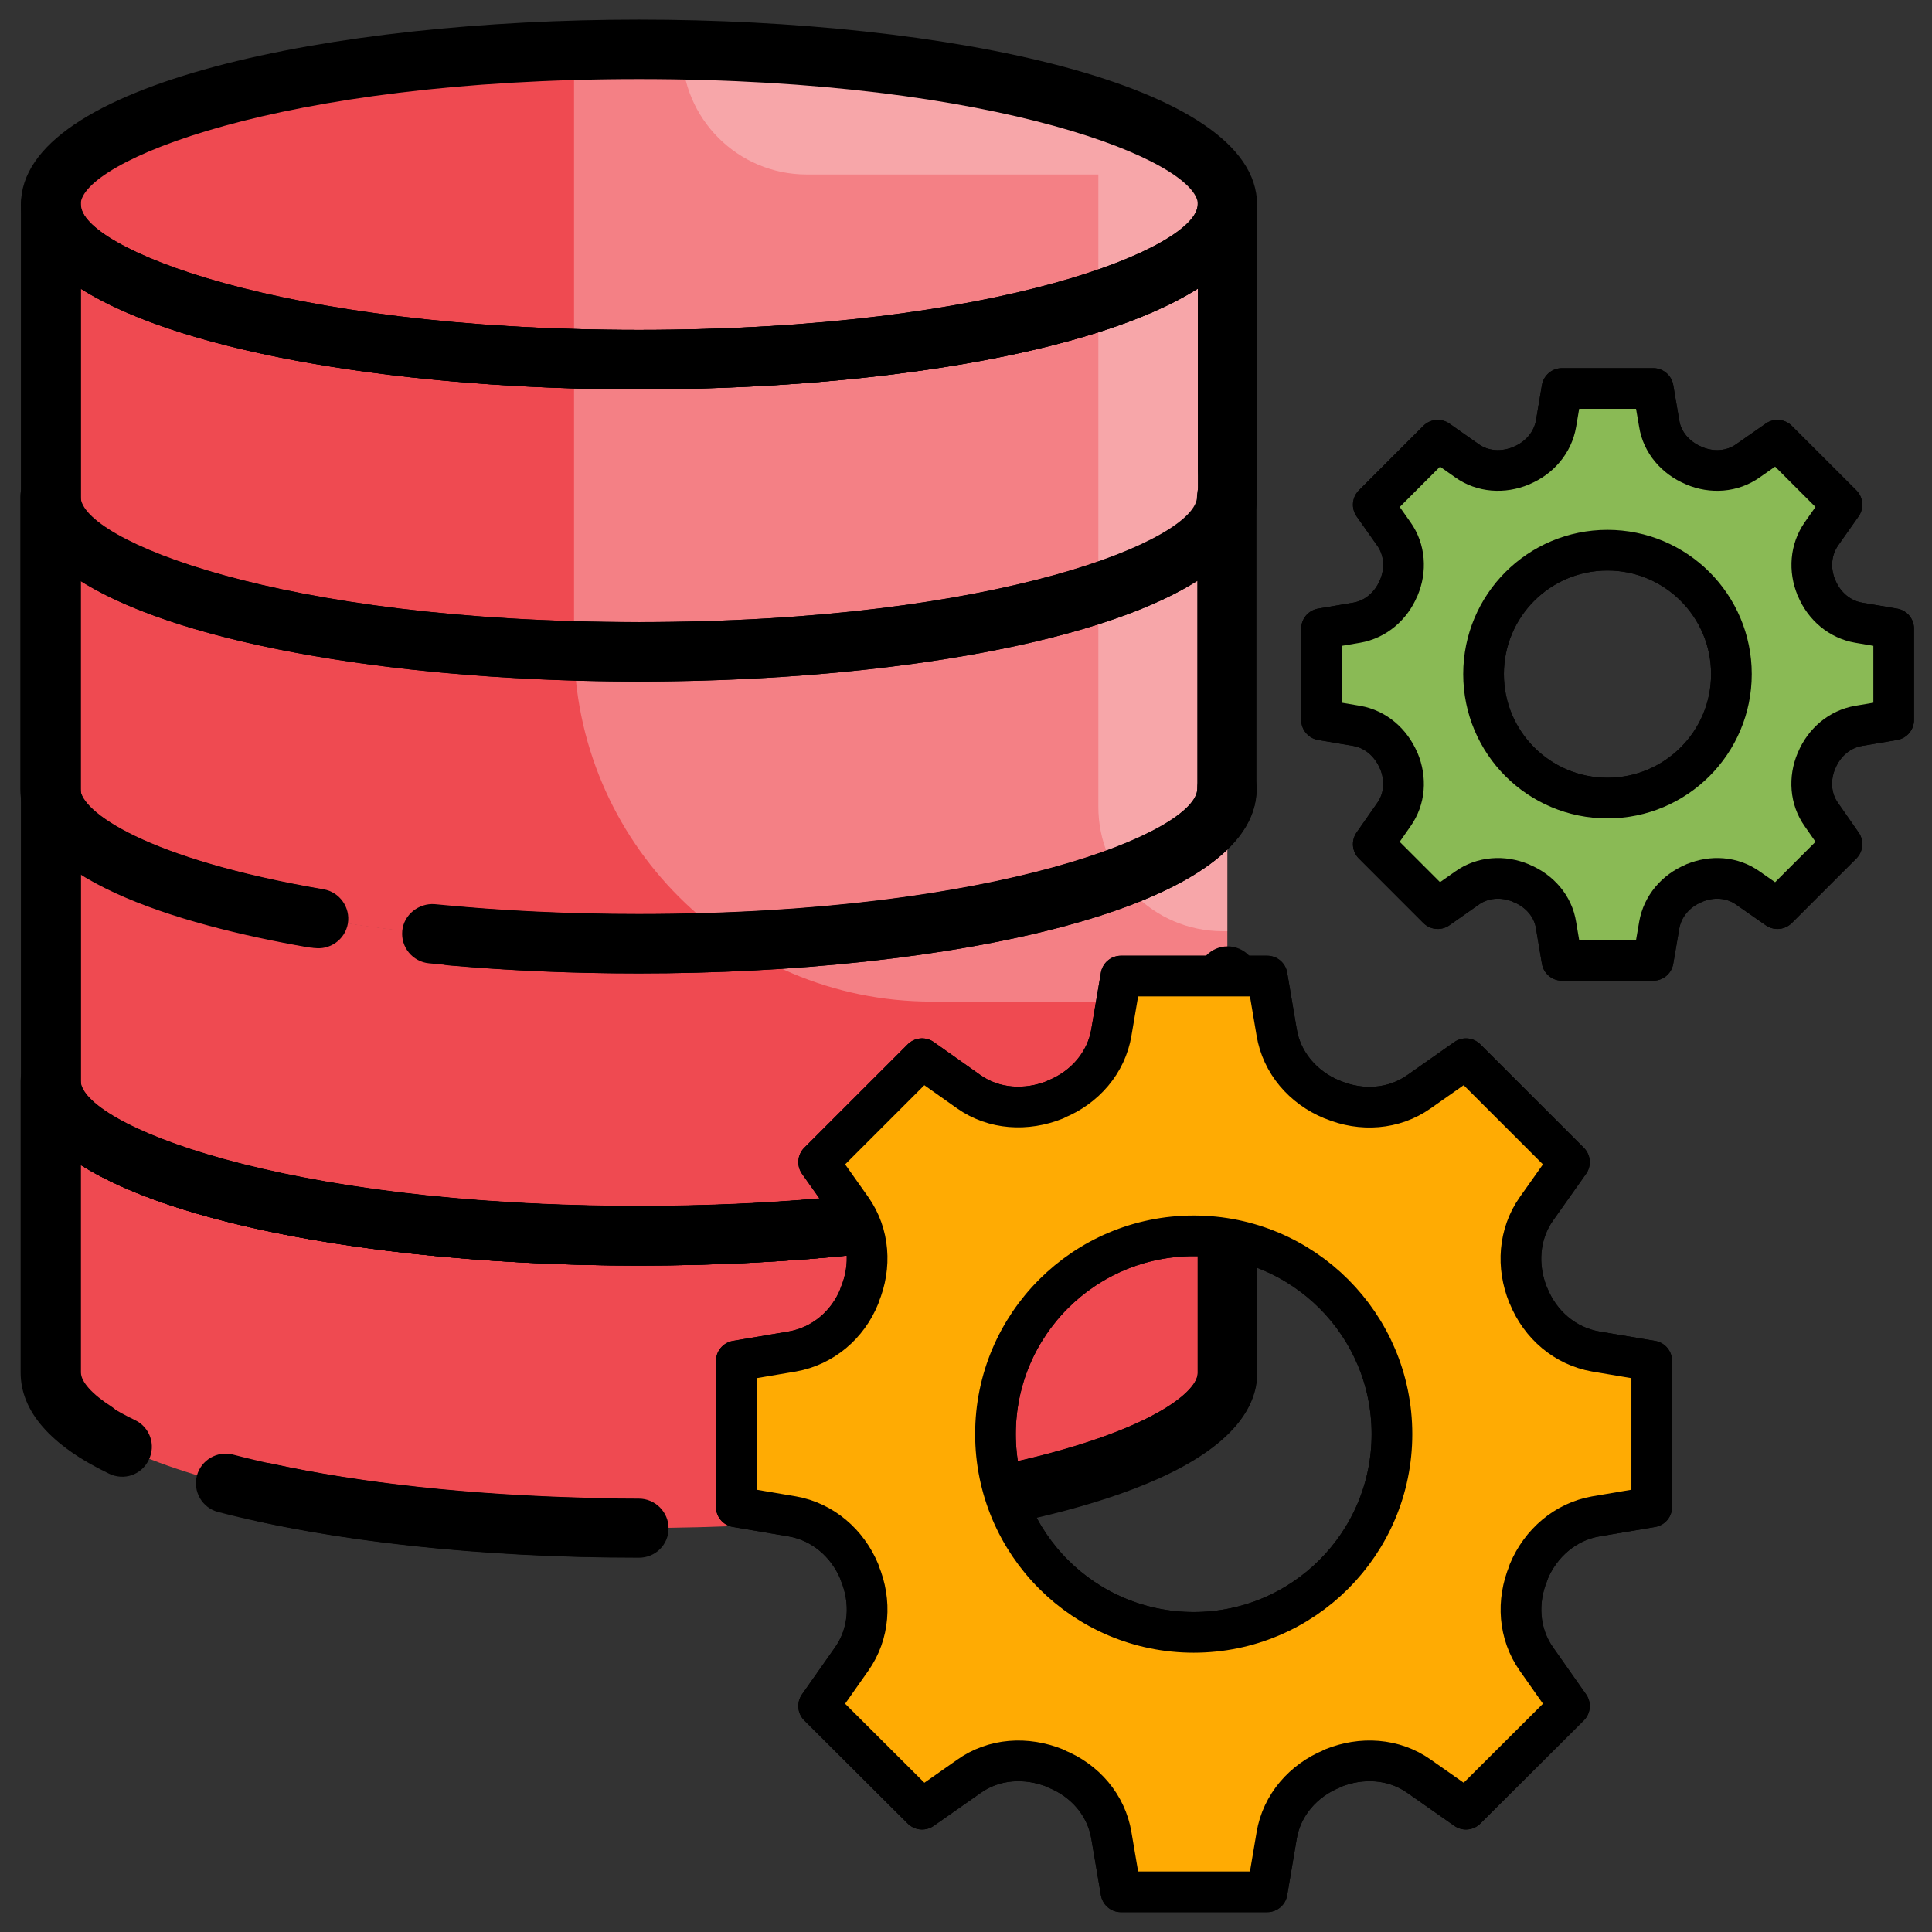 <?xml version="1.0" encoding="UTF-8"?>
<svg xmlns="http://www.w3.org/2000/svg" xmlns:xlink="http://www.w3.org/1999/xlink" version="1.1" id="Layer_1" x="0px" y="0px" width="95px" height="95px" viewBox="0 0 95 95" xml:space="preserve">
<rect x="0" y="0" width="95" height="95" fill="#333333" stroke="none"/>
<path fill="#EF4A51" d="M91.393,30.619c-0.938-0.16-1.695-0.818-2.063-1.695c-0.014-0.015-0.014-0.015-0.014-0.03  c-0.365-0.876-0.293-1.87,0.248-2.645l1.008-1.433L87.4,21.646l-1.445,1.008c-0.775,0.556-1.783,0.614-2.645,0.249  c-0.016,0-0.016-0.015-0.029-0.015c-0.879-0.365-1.551-1.125-1.695-2.061l-0.295-1.725h-4.486l-0.291,1.725  c-0.16,0.936-0.818,1.695-1.695,2.061c-0.016,0.015-0.016,0.015-0.029,0.015c-0.877,0.365-1.887,0.307-2.66-0.249l-1.434-1.008  l-3.17,3.171l1.01,1.433c0.555,0.774,0.613,1.783,0.248,2.645c0,0.015-0.016,0.03-0.016,0.03c-0.365,0.876-1.125,1.535-2.061,1.695  l-1.725,0.292v4.487l1.725,0.292c0.936,0.161,1.682,0.818,2.061,1.695c0,0.015,0.016,0.015,0.016,0.03  c0.365,0.876,0.307,1.87-0.248,2.645l-1.01,1.447l3.17,3.171l1.434-1.008c0.773-0.556,1.783-0.615,2.66-0.249  c0.014,0.015,0.014,0.015,0.029,0.015c0.877,0.365,1.549,1.111,1.695,2.061l0.291,1.724h4.486l0.295-1.724  c0.16-0.936,0.816-1.696,1.695-2.061c0.014-0.015,0.014-0.015,0.029-0.015c0.875-0.366,1.869-0.307,2.645,0.249l1.445,1.008  l3.172-3.171l-1.008-1.447c-0.555-0.774-0.613-1.783-0.248-2.645c0-0.015,0.014-0.03,0.014-0.03  c0.367-0.876,1.125-1.534,2.063-1.695l1.723-0.292v-4.487L91.393,30.619z M79.041,39.242c-3.361,0-6.092-2.718-6.092-6.095  c0-3.375,2.73-6.094,6.092-6.094c3.367,0,6.096,2.728,6.096,6.094s-2.729,6.095-6.094,6.095  C79.041,39.242,79.041,39.242,79.041,39.242z"></path>
<path fill="none" stroke="#000000" stroke-width="2" stroke-linecap="round" stroke-linejoin="round" stroke-miterlimit="10" d="  M91.393,30.619c-0.938-0.16-1.695-0.818-2.063-1.695c-0.014-0.015-0.014-0.015-0.014-0.03c-0.365-0.876-0.293-1.87,0.248-2.645  l1.008-1.433L87.4,21.646l-1.445,1.008c-0.775,0.556-1.783,0.614-2.645,0.249c-0.016,0-0.016-0.015-0.029-0.015  c-0.879-0.365-1.551-1.125-1.695-2.061l-0.295-1.725h-4.486l-0.291,1.725c-0.16,0.936-0.818,1.695-1.695,2.061  c-0.016,0.015-0.016,0.015-0.029,0.015c-0.877,0.365-1.887,0.307-2.66-0.249l-1.434-1.008l-3.17,3.171l1.01,1.433  c0.555,0.774,0.613,1.783,0.248,2.645c0,0.015-0.016,0.03-0.016,0.03c-0.365,0.876-1.125,1.535-2.061,1.695l-1.725,0.292v4.487  l1.725,0.292c0.936,0.161,1.682,0.818,2.061,1.695c0,0.015,0.016,0.015,0.016,0.03c0.365,0.876,0.307,1.87-0.248,2.645l-1.01,1.447  l3.17,3.171l1.434-1.008c0.773-0.556,1.783-0.615,2.66-0.249c0.014,0.015,0.014,0.015,0.029,0.015  c0.877,0.365,1.549,1.111,1.695,2.061l0.291,1.724h4.486l0.295-1.724c0.16-0.936,0.816-1.696,1.695-2.061  c0.014-0.015,0.014-0.015,0.029-0.015c0.875-0.366,1.869-0.307,2.645,0.249l1.445,1.008l3.172-3.171l-1.008-1.447  c-0.555-0.774-0.613-1.783-0.248-2.645c0-0.015,0.014-0.03,0.014-0.03c0.367-0.876,1.125-1.534,2.063-1.695l1.723-0.292v-4.487  L91.393,30.619z M79.041,39.242c-3.361,0-6.092-2.718-6.092-6.095c0-3.375,2.73-6.094,6.092-6.094c3.367,0,6.096,2.728,6.096,6.094  s-2.729,6.095-6.094,6.095C79.041,39.242,79.041,39.242,79.041,39.242z"></path>
<path fill="#8ABA55" d="M91.393,30.619c-0.938-0.16-1.695-0.818-2.063-1.695c-0.014-0.015-0.014-0.015-0.014-0.03  c-0.365-0.876-0.293-1.87,0.248-2.645l1.008-1.433L87.4,21.646l-1.445,1.008c-0.775,0.556-1.783,0.614-2.645,0.249  c-0.016,0-0.016-0.015-0.029-0.015c-0.879-0.365-1.551-1.125-1.695-2.061l-0.295-1.725h-4.486l-0.291,1.725  c-0.16,0.936-0.818,1.695-1.695,2.061c-0.016,0.015-0.016,0.015-0.029,0.015c-0.877,0.365-1.887,0.307-2.66-0.249l-1.434-1.008  l-3.17,3.171l1.01,1.433c0.555,0.774,0.613,1.783,0.248,2.645c0,0.015-0.016,0.03-0.016,0.03c-0.365,0.876-1.125,1.535-2.061,1.695  l-1.725,0.292v4.487l1.725,0.292c0.936,0.161,1.682,0.818,2.061,1.695c0,0.015,0.016,0.015,0.016,0.03  c0.365,0.876,0.307,1.87-0.248,2.645l-1.01,1.447l3.17,3.171l1.434-1.008c0.773-0.556,1.783-0.615,2.66-0.249  c0.014,0.015,0.014,0.015,0.029,0.015c0.877,0.365,1.549,1.111,1.695,2.061l0.291,1.724h4.486l0.295-1.724  c0.16-0.936,0.816-1.696,1.695-2.061c0.014-0.015,0.014-0.015,0.029-0.015c0.875-0.366,1.869-0.307,2.645,0.249l1.445,1.008  l3.172-3.171l-1.008-1.447c-0.555-0.774-0.613-1.783-0.248-2.645c0-0.015,0.014-0.03,0.014-0.03  c0.367-0.876,1.125-1.534,2.063-1.695l1.723-0.292v-4.487L91.393,30.619z M79.041,39.242c-3.361,0-6.092-2.718-6.092-6.095  c0-3.375,2.73-6.094,6.092-6.094c3.367,0,6.096,2.728,6.096,6.094s-2.729,6.095-6.094,6.095  C79.041,39.242,79.041,39.242,79.041,39.242z"></path>
<path fill="none" stroke="#000000" stroke-width="2" stroke-linecap="round" stroke-linejoin="round" stroke-miterlimit="10" d="  M91.393,30.619c-0.938-0.16-1.695-0.818-2.063-1.695c-0.014-0.015-0.014-0.015-0.014-0.03c-0.365-0.876-0.293-1.87,0.248-2.645  l1.008-1.433L87.4,21.646l-1.445,1.008c-0.775,0.556-1.783,0.614-2.645,0.249c-0.016,0-0.016-0.015-0.029-0.015  c-0.879-0.365-1.551-1.125-1.695-2.061l-0.295-1.725h-4.486l-0.291,1.725c-0.16,0.936-0.818,1.695-1.695,2.061  c-0.016,0.015-0.016,0.015-0.029,0.015c-0.877,0.365-1.887,0.307-2.66-0.249l-1.434-1.008l-3.17,3.171l1.01,1.433  c0.555,0.774,0.613,1.783,0.248,2.645c0,0.015-0.016,0.03-0.016,0.03c-0.365,0.876-1.125,1.535-2.061,1.695l-1.725,0.292v4.487  l1.725,0.292c0.936,0.161,1.682,0.818,2.061,1.695c0,0.015,0.016,0.015,0.016,0.03c0.365,0.876,0.307,1.87-0.248,2.645l-1.01,1.447  l3.17,3.171l1.434-1.008c0.773-0.556,1.783-0.615,2.66-0.249c0.014,0.015,0.014,0.015,0.029,0.015  c0.877,0.365,1.549,1.111,1.695,2.061l0.291,1.724h4.486l0.295-1.724c0.16-0.936,0.816-1.696,1.695-2.061  c0.014-0.015,0.014-0.015,0.029-0.015c0.875-0.366,1.869-0.307,2.645,0.249l1.445,1.008l3.172-3.171l-1.008-1.447  c-0.555-0.774-0.613-1.783-0.248-2.645c0-0.015,0.014-0.03,0.014-0.03c0.367-0.876,1.125-1.534,2.063-1.695l1.723-0.292v-4.487  L91.393,30.619z M79.041,39.242c-3.361,0-6.092-2.718-6.092-6.095c0-3.375,2.73-6.094,6.092-6.094c3.367,0,6.096,2.728,6.096,6.094  s-2.729,6.095-6.094,6.095C79.041,39.242,79.041,39.242,79.041,39.242z"></path>
<path fill="#EF4A51" d="M60.35,10.056c0,4.209-12.949,7.629-28.937,7.629c-15.974,0-28.908-3.42-28.908-7.629  s12.949-7.629,28.908-7.629C47.4,2.427,60.35,5.847,60.35,10.056z M2.505,53.141c0,4.21,12.949,7.628,28.908,7.628  c15.987,0,28.937-3.418,28.937-7.628v14.366c0,4.21-12.949,7.628-28.937,7.628c-15.974,0-28.908-3.418-28.908-7.628V53.141z"></path>
<path fill="#EF4A51" d="M2.505,38.774c0,4.209,12.949,7.628,28.908,7.628c15.987,0,28.937-3.419,28.937-7.628v14.367  c0,4.21-12.949,7.628-28.937,7.628c-15.974,0-28.908-3.418-28.908-7.628V38.774z"></path>
<path fill="#EF4A51" d="M2.505,24.423c0,4.208,12.949,7.628,28.908,7.628c15.987,0,28.937-3.42,28.937-7.628v14.366  c0,4.208-12.949,7.628-28.937,7.628c-15.974,0-28.908-3.42-28.908-7.628V24.423z"></path>
<path fill="#EF4A51" d="M2.505,10.056c0,4.209,12.949,7.629,28.908,7.629c15.987,0,28.937-3.42,28.937-7.629v14.367  c0,4.208-12.949,7.628-28.937,7.628c-15.974,0-28.908-3.42-28.908-7.628V10.056z"></path>
<path opacity="0.3" fill="#FFFFFF" d="M60.35,49.252V10.056c0-4.209-12.949-7.629-28.922-7.629  c-1.082,0-2.148,0.015-3.201,0.043v29.186c0,9.718,7.877,17.595,17.596,17.595H60.35L60.35,49.252z"></path>
<path opacity="0.3" fill="#FFFFFF" d="M60.131,45.789h0.219V10.056c0-4.019-11.824-7.322-26.818-7.614  c0,3.39,2.749,6.138,6.138,6.138h14.338v31.071c-0.014,3.378,2.715,6.126,6.094,6.138C60.111,45.789,60.121,45.789,60.131,45.789z"></path>
<path fill="none" d="M60.35,50.713v16.778c0,4.209-12.949,7.63-28.937,7.63c-15.974,0-28.908-3.421-28.908-7.63V10.056  c0,4.224,12.949,7.629,28.908,7.629c15.987,0,28.937-3.405,28.937-7.629v13.021"></path>
<path d="M31.413,19.146c-15.097,0-30.384-3.127-30.384-9.09s15.302-9.09,30.384-9.09c15.097,0,30.399,3.127,30.399,9.09  S46.525,19.146,31.413,19.146z M31.413,3.889c-17.757,0-27.447,4.078-27.447,6.167c0,2.09,9.69,6.167,27.461,6.167  s27.475-4.078,27.475-6.167C58.902,7.967,49.199,3.889,31.413,3.889z"></path>
<path fill="none" d="M60.35,67.491c0,4.209-12.949,7.63-28.937,7.63c-15.974,0-28.908-3.421-28.908-7.63V10.056  c0,4.209,12.949,7.629,28.908,7.629c15.987,0,28.937-3.42,28.937-7.629V67.491"></path>
<path d="M4.668,71.861c-0.278,0-0.541-0.072-0.789-0.233c-1.871-1.214-2.821-2.587-2.821-4.121V10.056  c0-0.804,0.658-1.461,1.461-1.461c0.804,0,1.461,0.657,1.461,1.461c0,2.148,9.426,6.167,27.447,6.167  c18.033,0,27.475-4.019,27.475-6.167c0-0.804,0.658-1.461,1.461-1.461c0.805,0,1.463,0.657,1.463,1.461v13.021  c0,0.804-0.658,1.461-1.463,1.461c-0.803,0-1.461-0.657-1.461-1.461v-8.885c-5.158,3.273-16.369,4.954-27.475,4.954  c-11.093,0-22.302-1.695-27.447-4.954v53.299c0,0.453,0.556,1.068,1.491,1.666c0.672,0.438,0.876,1.346,0.438,2.019  C5.618,71.612,5.15,71.861,4.668,71.861z M31.413,76.596c-7.775,0-15.126-0.802-20.694-2.25c-0.775-0.204-1.243-1.008-1.038-1.783  c0.205-0.773,1.008-1.242,1.783-1.037c5.335,1.389,12.409,2.164,19.95,2.164c0.804,0,1.461,0.656,1.461,1.461  C32.875,75.954,32.231,76.596,31.413,76.596z M43.982,75.837c-0.732,0-1.359-0.541-1.448-1.271  c-0.102-0.804,0.469-1.534,1.272-1.638c11.399-1.445,15.096-4.282,15.096-5.421V50.713c0-0.803,0.658-1.461,1.461-1.461  c0.805,0,1.463,0.658,1.463,1.461v16.778c0,5.482-12.35,7.659-17.656,8.331C44.114,75.837,44.04,75.837,43.982,75.837z"></path>
<path d="M31.413,62.23c-15.097,0-30.384-3.128-30.384-9.09c0-0.805,0.658-1.461,1.462-1.461c0.803,0,1.461,0.656,1.461,1.461  c0,2.089,9.689,6.166,27.461,6.166c17.771,0,27.476-4.077,27.476-6.166c0-0.805,0.656-1.461,1.461-1.461s1.463,0.656,1.463,1.461  C61.813,59.103,46.525,62.23,31.413,62.23z"></path>
<path d="M31.413,62.23c-15.097,0-30.384-3.128-30.384-9.09c0-0.805,0.658-1.461,1.462-1.461c0.803,0,1.461,0.656,1.461,1.461  c0,2.089,9.689,6.166,27.461,6.166c17.771,0,27.476-4.077,27.476-6.166c0-0.805,0.656-1.461,1.461-1.461s1.463,0.656,1.463,1.461  C61.813,59.103,46.525,62.23,31.413,62.23z M28.753,76.553h-0.03c-5.89-0.146-11.414-0.746-16.003-1.738  c-0.785-0.173-1.283-0.948-1.112-1.733c0-0.002,0.001-0.004,0.002-0.006c0.175-0.79,0.949-1.286,1.738-1.111  c4.414,0.964,9.749,1.534,15.462,1.681c0.804,0.015,1.447,0.688,1.433,1.49C30.2,75.924,29.557,76.553,28.753,76.553L28.753,76.553z  "></path>
<path d="M44.887,75.72c-0.807-0.001-1.46-0.655-1.46-1.463c0-0.727,0.536-1.343,1.256-1.445c9.792-1.359,14.206-3.917,14.206-5.305  v-10.23C53.73,60.55,42.521,62.23,31.413,62.23c-11.107,0-22.302-1.695-27.461-4.954v10.23c0,0.495,0.701,1.373,2.688,2.323  c0.731,0.351,1.038,1.227,0.673,1.959c-0.351,0.729-1.213,1.036-1.958,0.672c-2.879-1.388-4.34-3.07-4.34-4.97V53.141  c0-0.805,0.657-1.461,1.461-1.461c0.804,0,1.461,0.656,1.461,1.461c0,2.089,9.689,6.166,27.46,6.166  c17.772,0,27.475-4.077,27.475-6.166c0-0.805,0.658-1.461,1.461-1.461c0.805,0,1.461,0.656,1.461,1.461v14.366  c0,5.114-10.477,7.337-16.717,8.198C45.018,75.705,44.946,75.72,44.887,75.72z"></path>
<path d="M31.413,62.23c-15.097,0-30.384-3.128-30.384-9.09V38.774c0-0.804,0.658-1.461,1.462-1.461c0.803,0,1.461,0.658,1.461,1.461  c0,1.126,3.244,3.464,11.955,4.954c0.79,0.132,1.33,0.892,1.199,1.681c-0.132,0.79-0.892,1.33-1.681,1.199  c-4.048-0.702-8.593-1.828-11.458-3.64v10.157c0,2.091,9.69,6.168,27.461,6.168s27.475-4.077,27.475-6.168v-5.13  c0-0.803,0.658-1.461,1.461-1.461c0.805,0,1.463,0.658,1.463,1.461v5.13C61.813,59.103,46.525,62.23,31.413,62.23z"></path>
<path d="M31.413,47.865c-3.551,0-7.015-0.16-10.318-0.498c-0.803-0.077-1.392-0.79-1.315-1.593c0.073-0.803,0.818-1.373,1.593-1.315  c3.2,0.321,6.577,0.482,10.025,0.482c17.772,0,27.475-4.077,27.475-6.167c0-0.804,0.658-1.461,1.461-1.461  c0.805,0,1.461,0.658,1.461,1.461C61.813,44.751,46.525,47.865,31.413,47.865L31.413,47.865z"></path>
<path d="M31.413,47.865c-3.201,0-6.343-0.132-9.354-0.395c-0.802-0.068-1.398-0.774-1.33-1.577c0,0,0.001-0.001,0.001-0.002  c0.072-0.804,0.803-1.403,1.578-1.33c2.908,0.263,5.978,0.395,9.09,0.395c17.772,0,27.475-4.078,27.475-6.167v-10.23  c-5.16,3.273-16.369,4.954-27.475,4.954c-11.107,0-22.301-1.695-27.46-4.954v10.23c0,1.111,3.186,3.419,11.707,4.91  c0.794,0.141,1.325,0.9,1.183,1.695c-0.141,0.795-0.9,1.325-1.695,1.184C8.687,45.453,1,43.173,1,38.789V24.423  c0-0.804,0.657-1.461,1.461-1.461c0.804,0,1.461,0.657,1.461,1.461c0,2.089,9.689,6.167,27.461,6.167  c17.771,0,27.476-4.078,27.476-6.167c0-0.804,0.656-1.461,1.461-1.461s1.463,0.657,1.463,1.461v14.366  C61.813,44.751,46.525,47.865,31.413,47.865L31.413,47.865z"></path>
<path d="M31.413,33.513c-15.097,0-30.384-3.127-30.384-9.09V10.056c0-0.804,0.658-1.461,1.462-1.461  c0.803,0,1.461,0.657,1.461,1.461c0,2.09,9.689,6.167,27.461,6.167c17.771,0,27.476-4.078,27.476-6.167  c0-0.804,0.656-1.461,1.461-1.461s1.463,0.657,1.463,1.461v14.367C61.813,30.385,46.525,33.513,31.413,33.513z M3.966,14.192v10.23  c0,2.089,9.69,6.167,27.461,6.167s27.475-4.078,27.475-6.167v-10.23c-5.158,3.273-16.369,4.954-27.475,4.954  C20.32,19.146,9.111,17.465,3.966,14.192z"></path>
<path fill="#EF4A51" d="M78.457,66.455c-1.506-0.264-2.717-1.316-3.289-2.719c-0.014-0.016-0.014-0.029-0.029-0.059  c-0.568-1.402-0.467-2.996,0.41-4.239l1.623-2.294l-5.088-5.086l-2.309,1.623c-1.24,0.876-2.834,0.979-4.238,0.394  c-0.014,0-0.029-0.014-0.043-0.014c-1.418-0.586-2.471-1.798-2.719-3.304l-0.467-2.763h-7.189l-0.469,2.763  c-0.248,1.506-1.316,2.718-2.719,3.289c-0.014,0.015-0.029,0.015-0.043,0.028c-1.418,0.57-3.012,0.482-4.254-0.394l-2.293-1.623  l-5.087,5.086l1.623,2.294c0.877,1.243,0.979,2.837,0.395,4.239c0,0.029-0.015,0.043-0.015,0.059  c-0.571,1.417-1.798,2.455-3.289,2.719l-2.763,0.467v7.176l2.763,0.468c1.49,0.262,2.704,1.314,3.289,2.718  c0,0.015,0.015,0.029,0.015,0.058c0.585,1.404,0.482,2.997-0.395,4.239l-1.623,2.309l5.087,5.072l2.293-1.608  c1.242-0.891,2.836-0.979,4.254-0.409c0.014,0.016,0.029,0.016,0.043,0.03c1.418,0.57,2.471,1.783,2.719,3.288l0.469,2.762h7.189  l0.467-2.762c0.248-1.505,1.316-2.718,2.719-3.288c0.014-0.015,0.029-0.015,0.043-0.03c1.404-0.57,2.998-0.481,4.238,0.396  l2.309,1.621l5.088-5.072l-1.623-2.309c-0.877-1.242-0.979-2.835-0.395-4.239c0-0.028,0.014-0.043,0.014-0.058  c0.586-1.403,1.799-2.456,3.289-2.718l2.762-0.468v-7.176L78.457,66.455z M58.697,80.266c-5.377,0-9.748-4.356-9.748-9.75  c0-5.392,4.371-9.747,9.748-9.747c5.385,0,9.748,4.365,9.748,9.747C68.445,75.901,64.082,80.266,58.697,80.266L58.697,80.266z"></path>
<path fill="none" stroke="#000000" stroke-width="2" stroke-linecap="round" stroke-linejoin="round" stroke-miterlimit="10" d="  M78.457,66.455c-1.506-0.264-2.717-1.316-3.289-2.719c-0.014-0.016-0.014-0.029-0.029-0.059c-0.568-1.402-0.467-2.996,0.41-4.239  l1.623-2.294l-5.088-5.086l-2.309,1.623c-1.24,0.876-2.834,0.979-4.238,0.394c-0.014,0-0.029-0.014-0.043-0.014  c-1.418-0.586-2.471-1.798-2.719-3.304l-0.467-2.763h-7.189l-0.469,2.763c-0.248,1.506-1.316,2.718-2.719,3.289  c-0.014,0.015-0.029,0.015-0.043,0.028c-1.418,0.57-3.012,0.482-4.254-0.394l-2.293-1.623l-5.087,5.086l1.623,2.294  c0.877,1.243,0.979,2.837,0.395,4.239c0,0.029-0.015,0.043-0.015,0.059c-0.571,1.417-1.798,2.455-3.289,2.719l-2.763,0.467v7.176  l2.763,0.468c1.49,0.262,2.704,1.314,3.289,2.718c0,0.015,0.015,0.029,0.015,0.058c0.585,1.404,0.482,2.997-0.395,4.239  l-1.623,2.309l5.087,5.072l2.293-1.608c1.242-0.891,2.836-0.979,4.254-0.409c0.014,0.016,0.029,0.016,0.043,0.03  c1.418,0.57,2.471,1.783,2.719,3.288l0.469,2.762h7.189l0.467-2.762c0.248-1.505,1.316-2.718,2.719-3.288  c0.014-0.015,0.029-0.015,0.043-0.03c1.404-0.57,2.998-0.481,4.238,0.396l2.309,1.621l5.088-5.072l-1.623-2.309  c-0.877-1.242-0.979-2.835-0.395-4.239c0-0.028,0.014-0.043,0.014-0.058c0.586-1.403,1.799-2.456,3.289-2.718l2.762-0.468v-7.176  L78.457,66.455z M58.697,80.266c-5.377,0-9.748-4.356-9.748-9.75c0-5.392,4.371-9.747,9.748-9.747c5.385,0,9.748,4.365,9.748,9.747  C68.445,75.901,64.082,80.266,58.697,80.266L58.697,80.266z"></path>
<path fill="#FFAB03" d="M78.457,66.455c-1.506-0.264-2.717-1.316-3.289-2.719c-0.014-0.016-0.014-0.029-0.029-0.059  c-0.568-1.402-0.467-2.996,0.41-4.239l1.623-2.294l-5.088-5.086l-2.309,1.623c-1.24,0.876-2.834,0.979-4.238,0.394  c-0.014,0-0.029-0.014-0.043-0.014c-1.418-0.586-2.471-1.798-2.719-3.304l-0.467-2.763h-7.189l-0.469,2.763  c-0.248,1.506-1.316,2.718-2.719,3.289c-0.014,0.015-0.029,0.015-0.043,0.028c-1.418,0.57-3.012,0.482-4.254-0.394l-2.293-1.623  l-5.087,5.086l1.623,2.294c0.877,1.243,0.979,2.837,0.395,4.239c0,0.029-0.015,0.043-0.015,0.059  c-0.571,1.417-1.798,2.455-3.289,2.719l-2.763,0.467v7.176l2.763,0.468c1.49,0.262,2.704,1.314,3.289,2.718  c0,0.015,0.015,0.029,0.015,0.058c0.585,1.404,0.482,2.997-0.395,4.239l-1.623,2.309l5.087,5.072l2.293-1.608  c1.242-0.891,2.836-0.979,4.254-0.409c0.014,0.016,0.029,0.016,0.043,0.03c1.418,0.57,2.471,1.783,2.719,3.288l0.469,2.762h7.189  l0.467-2.762c0.248-1.505,1.316-2.718,2.719-3.288c0.014-0.015,0.029-0.015,0.043-0.03c1.404-0.57,2.998-0.481,4.238,0.396  l2.309,1.621l5.088-5.072l-1.623-2.309c-0.877-1.242-0.979-2.835-0.395-4.239c0-0.028,0.014-0.043,0.014-0.058  c0.586-1.403,1.799-2.456,3.289-2.718l2.762-0.468v-7.176L78.457,66.455z M58.697,80.266c-5.377,0-9.748-4.356-9.748-9.75  c0-5.392,4.371-9.747,9.748-9.747c5.385,0,9.748,4.365,9.748,9.747C68.445,75.901,64.082,80.266,58.697,80.266L58.697,80.266z"></path>
<path fill="none" stroke="#000000" stroke-width="2" stroke-linecap="round" stroke-linejoin="round" stroke-miterlimit="10" d="  M78.457,66.455c-1.506-0.264-2.717-1.316-3.289-2.719c-0.014-0.016-0.014-0.029-0.029-0.059c-0.568-1.402-0.467-2.996,0.41-4.239  l1.623-2.294l-5.088-5.086l-2.309,1.623c-1.24,0.876-2.834,0.979-4.238,0.394c-0.014,0-0.029-0.014-0.043-0.014  c-1.418-0.586-2.471-1.798-2.719-3.304l-0.467-2.763h-7.189l-0.469,2.763c-0.248,1.506-1.316,2.718-2.719,3.289  c-0.014,0.015-0.029,0.015-0.043,0.028c-1.418,0.57-3.012,0.482-4.254-0.394l-2.293-1.623l-5.087,5.086l1.623,2.294  c0.877,1.243,0.979,2.837,0.395,4.239c0,0.029-0.015,0.043-0.015,0.059c-0.571,1.417-1.798,2.455-3.289,2.719l-2.763,0.467v7.176  l2.763,0.468c1.49,0.262,2.704,1.314,3.289,2.718c0,0.015,0.015,0.029,0.015,0.058c0.585,1.404,0.482,2.997-0.395,4.239  l-1.623,2.309l5.087,5.072l2.293-1.608c1.242-0.891,2.836-0.979,4.254-0.409c0.014,0.016,0.029,0.016,0.043,0.03  c1.418,0.57,2.471,1.783,2.719,3.288l0.469,2.762h7.189l0.467-2.762c0.248-1.505,1.316-2.718,2.719-3.288  c0.014-0.015,0.029-0.015,0.043-0.03c1.404-0.57,2.998-0.481,4.238,0.396l2.309,1.621l5.088-5.072l-1.623-2.309  c-0.877-1.242-0.979-2.835-0.395-4.239c0-0.028,0.014-0.043,0.014-0.058c0.586-1.403,1.799-2.456,3.289-2.718l2.762-0.468v-7.176  L78.457,66.455z M58.697,80.266c-5.377,0-9.748-4.356-9.748-9.75c0-5.392,4.371-9.747,9.748-9.747c5.385,0,9.748,4.365,9.748,9.747  C68.445,75.901,64.082,80.266,58.697,80.266L58.697,80.266z"></path>
</svg>
